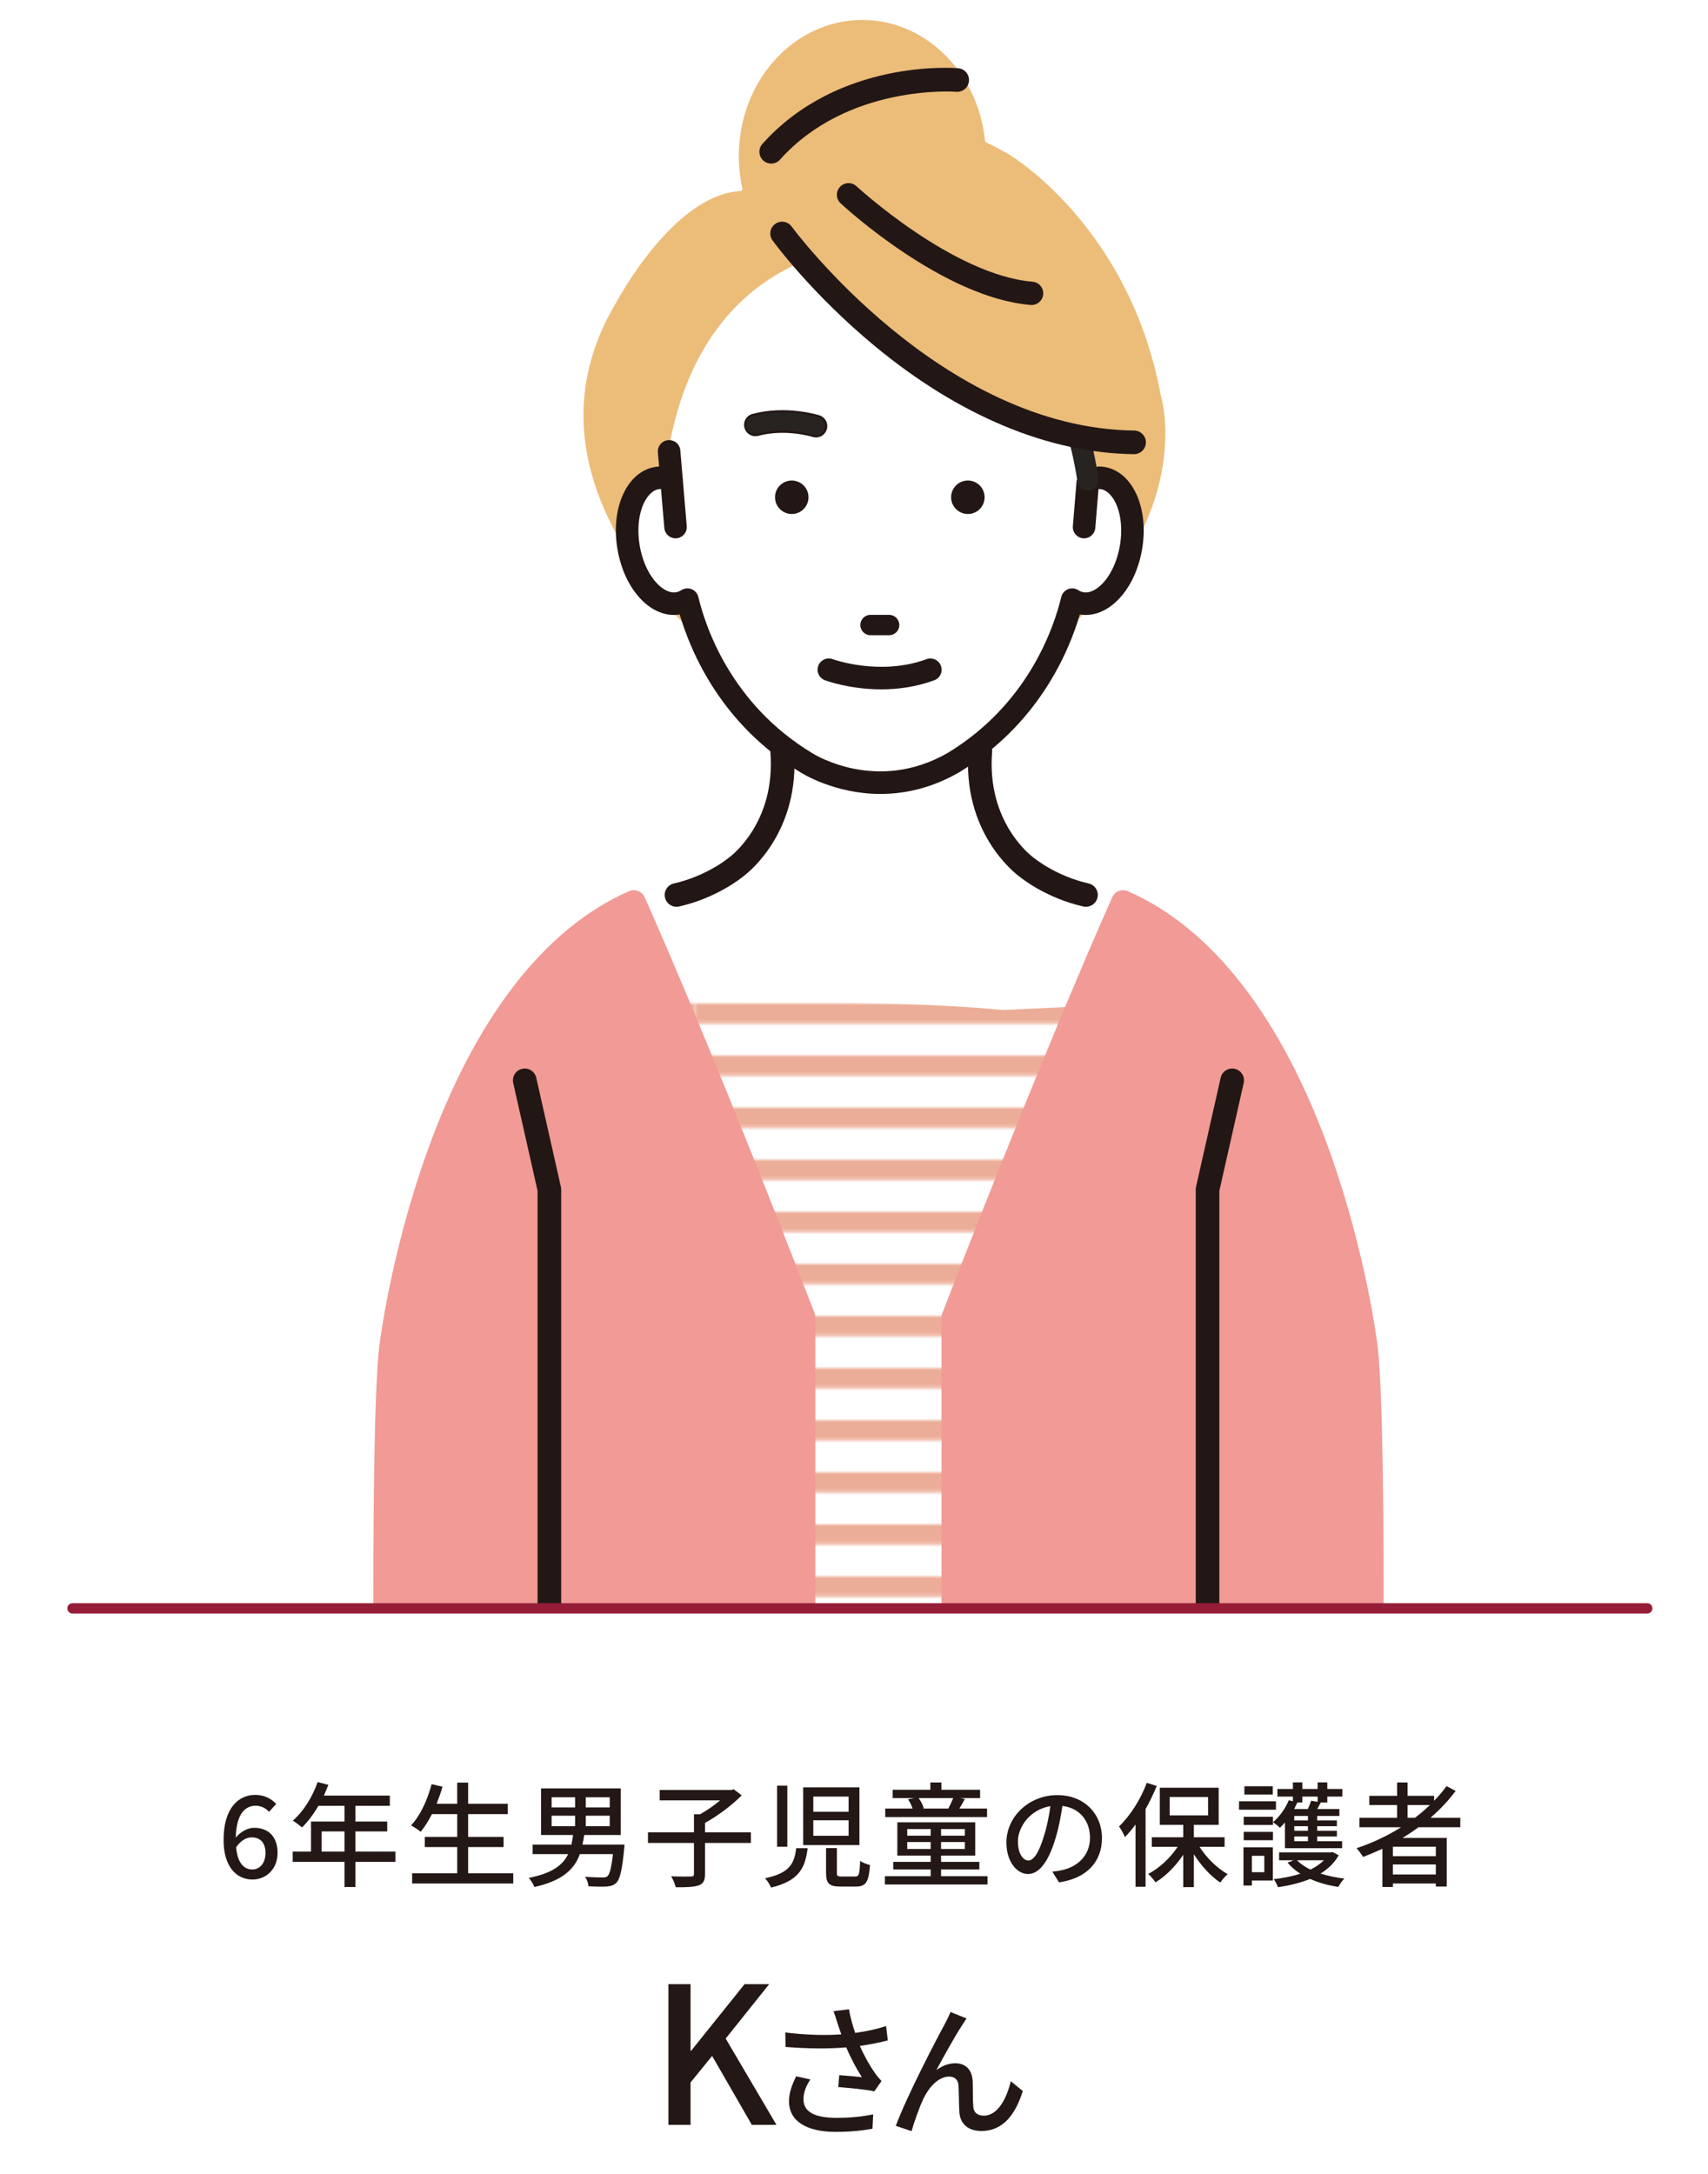 <?xml version="1.0" encoding="UTF-8"?><svg id="a" xmlns="http://www.w3.org/2000/svg" width="330" height="420" xmlns:xlink="http://www.w3.org/1999/xlink" viewBox="0 0 330 420"><defs><style>.d{fill:url(#c);}.e,.f{fill:none;}.g{fill:#ecad98;}.h{fill:#ecbc79;}.i{fill:#fff;}.j{fill:#f19a96;}.k{fill:#231815;}.l{fill:#221714;}.m{fill:#272321;}.f{stroke:#961d37;stroke-linecap:round;stroke-linejoin:round;stroke-width:2px;}.n{clip-path:url(#b);}</style><clipPath id="b"><rect class="e" x="12.429" y="-7.03" width="299" height="317.771"/></clipPath><pattern id="c" x="0" y="0" width="277.707" height="14.539" patternTransform="translate(-2476.903 -1587.623) scale(.671)" patternUnits="userSpaceOnUse" viewBox="0 0 277.707 14.539"><g><rect class="e" y="0" width="277.707" height="14.539"/><rect class="g" y="0" width="277.707" height="5.842"/><rect class="i" y="5.842" width="277.707" height="8.697"/></g></pattern></defs><g class="n"><g><ellipse class="h" cx="166.608" cy="30.153" rx="23.86" ry="26.295"/><path class="h" d="m143.234,36.907s18.235-26.339,51.665-7.091c0,0,23.3,13.676,29.378,46.6,0,0,10.131,31.911-38.496,60.276l-44.067-7.597s-45.08-32.924-22.793-70.406c0,0,11.143-21.274,24.313-21.781Z"/><path class="i" d="m216.989,174.272s-17.102-6.256-19.368-8.094c-1.268-1.028-2.485-2.123-3.604-3.279-3.011-3.11-4.766-7.386-4.949-11.892l-.374-9.192,5.815-16.45h-48.642l5.815,16.45-.374,9.192c-.183,4.506-1.938,8.781-4.949,11.892-1.119,1.156-2.336,2.251-3.604,3.279-2.266,1.838-23.379,9.907-23.379,9.907,0,0,4.753,175.688,21.534,177.666l28.561,2.04c.959.046,5.848.716,6.8.68.952.036,12.642-1.314,13.601-1.36l21.761-1.36c16.781-1.978,5.356-179.479,5.356-179.479Z"/><path class="d" d="m216.989,174.272s-3.897,21.908-6.164,20.07l-17.12.795c-13.339-1.307-32.016-1.559-45.382-1.493l-17.231-.194-9.764-16.128s2.8,174.451,19.581,176.429l28.561,2.04c.959.046,5.848.716,6.8.68.952.036,12.642-1.314,13.601-1.36l21.761-1.36c16.781-1.978,5.356-179.479,5.356-179.479Z"/><path class="l" d="m170.706,132.884c-6.036,0-9.84-1.322-10.075-1.406-1.228-.439-1.868-1.79-1.43-3.018.438-1.227,1.785-1.871,3.012-1.432.149.051,7.582,2.542,18.013-.065,1.259-.315,2.547.453,2.864,1.718.316,1.265-.453,2.548-1.719,2.864-4.008,1.002-7.621,1.339-10.666,1.339Z"/><path class="i" d="m213.064,92.365c-.962-.16-1.927-.012-2.861.377-3.468-33.56-28.265-45.863-40.215-45.011-6.665-.668-33.839,2.775-40.556,37.809l.342,7.202c-.934-.389-1.902-.537-2.863-.377-4.142.7-6.589,6.688-5.463,13.37,1.128,6.683,5.4,11.535,9.545,10.839.654-.112,1.26-.367,1.822-.722,1.45,6.043,6.639,21.633,22.975,31.509,0,0,13.366,8.626,28.398,0,16.336-9.876,21.524-25.466,22.975-31.509.563.356,1.167.61,1.821.722,4.146.696,8.417-4.156,9.546-10.839,1.125-6.682-1.321-12.67-5.464-13.37Z"/><path class="l" d="m213.42,90.22c-.447-.074-.902-.104-1.349-.09l-4.053,2.647-.731,8.879c-.098,1.195.794,2.247,1.989,2.345.061.005.121.007.18.007,1.122,0,2.073-.877,2.165-1.996l.619-7.531c.157-.003.311.003.46.027,2.535.428,4.67,4.996,3.682,10.864-.992,5.866-4.496,9.484-7.035,9.058-.338-.058-.674-.194-1.027-.418-.59-.372-1.329-.438-1.98-.176-.648.264-1.132.827-1.295,1.507-1.424,5.928-6.415,20.731-21.963,30.141-13.628,7.805-25.662.338-26.172.014-15.572-9.414-20.563-24.224-21.985-30.155-.163-.681-.648-1.245-1.297-1.508-.641-.261-1.394-.195-1.981.178-.349.222-.683.357-1.018.415-2.541.421-6.051-3.194-7.041-9.056-.988-5.869,1.145-10.436,3.676-10.864.147-.024.297-.032.45-.03l.638,7.532c.092,1.119,1.043,1.996,2.166,1.996.059,0,.119-.002.18-.007,1.195-.099,2.087-1.151,1.989-2.346l-.749-8.836c.002-.067.006-.133.002-.201l-.044-.287-.449-5.302c-.099-1.205-1.126-2.083-2.346-1.989-1.195.099-2.087,1.151-1.989,2.346l.233,2.755c-.269.013-.538.036-.801.08-5.408.914-8.591,7.888-7.246,15.875,1.345,7.971,6.628,13.509,12.029,12.625,2.224,7.538,8.183,21.341,23.277,30.466.267.172,6.631,4.21,15.507,4.21,5.255,0,10.353-1.397,15.151-4.15.002-.001.043-.025.045-.026,15.138-9.152,21.106-22.961,23.331-30.5,5.394.887,10.682-4.651,12.03-12.626,1.345-7.987-1.84-14.961-7.252-15.876Z"/><path class="l" d="m190.235,96.072c0,1.786-1.447,3.235-3.234,3.235s-3.237-1.449-3.237-3.235,1.45-3.234,3.237-3.234,3.234,1.448,3.234,3.234Z"/><path class="l" d="m156.209,96.072c0,1.786-1.448,3.235-3.234,3.235s-3.235-1.449-3.235-3.235,1.449-3.234,3.235-3.234,3.234,1.448,3.234,3.234Z"/><g><path class="m" d="m157.65,84.294c-.197,0-.398-.03-.596-.093-.083-.026-5.299-1.621-10.597-.213-1.051.277-2.128-.347-2.408-1.397-.279-1.05.347-2.129,1.397-2.407,6.46-1.715,12.546.185,12.802.267,1.035.331,1.607,1.438,1.276,2.474-.267.836-1.041,1.37-1.875,1.37Z"/><path class="l" d="m157.65,84.516c-.225,0-.449-.035-.663-.104-.051-.016-5.191-1.614-10.473-.211-1.17.311-2.369-.388-2.679-1.554-.15-.565-.071-1.155.222-1.661.294-.506.767-.867,1.332-1.017,6.504-1.728,12.668.187,12.927.27,1.15.367,1.787,1.602,1.42,2.752-.291.912-1.13,1.525-2.086,1.525Zm-6.489-1.333c3.372,0,5.924.796,5.96.808.171.054.349.081.529.081.763,0,1.431-.489,1.664-1.215.293-.918-.216-1.903-1.133-2.196-.254-.08-6.302-1.957-12.678-.264-.931.247-1.487,1.206-1.24,2.136.247.929,1.206,1.481,2.137,1.241,1.649-.439,3.284-.591,4.761-.591Z"/></g><path class="l" d="m171.785,118.79h-3.595c-1.087,0-1.968.881-1.968,1.968s.881,1.968,1.968,1.968h3.595c1.087,0,1.968-.881,1.968-1.968s-.881-1.968-1.968-1.968Z"/><path class="l" d="m179.01,127.357c-8.978,3.292-17.972.05-18.117-.003-1.119-.418-2.371.149-2.792,1.27-.421,1.122.147,2.374,1.269,2.795.282.106,4.8,1.764,10.875,1.766,3.129.001,6.671-.437,10.259-1.753,1.125-.413,1.703-1.659,1.291-2.785-.413-1.126-1.659-1.705-2.785-1.291Z"/><path class="l" d="m130.706,175.194c-1.043,0-1.985-.719-2.224-1.78-.278-1.229.494-2.451,1.723-2.728,6.347-1.433,10.549-4.922,10.59-4.957.043-.036.092-.075.138-.108.36-.265,8.994-6.772,7.91-20.334-.101-1.256.837-2.356,2.093-2.456,1.263-.107,2.357.837,2.457,2.093,1.255,15.686-8.665,23.557-9.715,24.343-.643.53-5.367,4.267-12.467,5.87-.169.039-.338.057-.505.057Z"/><path class="l" d="m209.821,175.194c-.166,0-.335-.018-.505-.057-7.101-1.603-11.825-5.34-12.467-5.87-1.05-.786-10.97-8.658-9.715-24.343.1-1.257,1.194-2.205,2.457-2.093,1.256.1,2.193,1.2,2.093,2.456-1.085,13.561,7.55,20.069,7.918,20.339.044.032.094.072.135.106.037.031,4.239,3.52,10.586,4.953,1.229.278,2.001,1.499,1.723,2.728-.239,1.061-1.181,1.78-2.224,1.78Z"/><path class="l" d="m233.309,343.793c-1.26,0-2.282-1.022-2.282-2.282v-111.703c0-.169.018-.338.056-.502l4.76-21.082c.278-1.23,1.497-2.002,2.729-1.723,1.229.278,2.001,1.499,1.723,2.728l-4.704,20.834v111.448c0,1.26-1.022,2.282-2.282,2.282Z"/><path class="m" d="m210.2,94.796c-1.001,0-1.877-.733-2.029-1.752-1.94-13.05-6.89-22.287-10.701-27.737-.65-.929-.423-2.21.506-2.86.93-.652,2.211-.423,2.86.506,4.064,5.812,9.34,15.646,11.398,29.487.167,1.122-.607,2.167-1.73,2.334-.102.015-.204.023-.305.023Z"/><path class="h" d="m147.483,45.114s43.522,42.162,71.63,40.349c0,0-17.681-68.457-71.63-40.349Z"/><path class="l" d="m219.113,87.745c-.009,0-.018,0-.027,0-16.469-.191-33.776-7.408-50.05-20.868-12.209-10.098-19.469-20.004-19.772-20.421-.741-1.019-.516-2.445.503-3.187,1.02-.744,2.446-.516,3.188.502.284.389,28.821,38.975,66.185,39.41,1.26.014,2.27,1.048,2.255,2.308-.014,1.251-1.033,2.256-2.282,2.256Z"/><g><path class="j" d="m155.257,361.232h-80.395s-1.36-82.461.68-100.822c0,0,8.387-69.363,46.922-86.137,0,0,10.964,24.028,32.793,80.244v106.716Z"/><path class="j" d="m155.257,363.514h-80.395c-1.222,0-2.227-.962-2.28-2.183-.056-1.285-1.344-82.848.692-101.173.09-.74,2.209-17.838,9.128-37.291,9.263-26.042,22.801-43.57,39.151-50.687,1.14-.501,2.47.013,2.987,1.145.11.241,11.242,24.732,32.844,80.365.102.263.154.544.154.826v106.715c0,1.26-1.022,2.282-2.282,2.282Zm-78.197-4.565h75.915v-104.005c-17.915-46.121-28.563-70.655-31.647-77.622-35.184,17.619-43.439,82.693-43.52,83.361-1.686,15.175-1.007,90.863-.748,98.266Z"/></g><path class="l" d="m106.143,343.793c-1.26,0-2.282-1.022-2.282-2.282v-111.448l-4.704-20.834c-.278-1.229.494-2.451,1.723-2.728,1.232-.28,2.451.494,2.729,1.723l4.76,21.082c.037.164.056.333.056.502v111.703c0,1.26-1.022,2.282-2.282,2.282Z"/><g><path class="j" d="m184.196,361.232h80.395s1.36-82.461-.68-100.822c0,0-8.387-69.363-46.922-86.137,0,0-10.964,24.028-32.793,80.244v106.716Z"/><path class="j" d="m264.591,363.514h-80.395c-1.26,0-2.282-1.022-2.282-2.282v-106.715c0-.282.052-.563.154-.826,21.602-55.634,32.734-80.125,32.844-80.365.517-1.132,1.846-1.645,2.987-1.145,16.35,7.117,29.888,24.644,39.151,50.687,6.919,19.453,9.039,36.551,9.126,37.269,2.039,18.346.75,99.91.695,101.195-.053,1.221-1.058,2.183-2.28,2.183Zm-78.113-4.565h75.915c.258-7.403.937-83.094-.751-98.287-.078-.646-8.364-65.726-43.518-83.34-3.084,6.967-13.732,31.5-31.647,77.622v104.005Z"/></g><path class="l" d="m233.309,343.793c-1.26,0-2.282-1.022-2.282-2.282v-111.703c0-.169.018-.338.056-.502l4.76-21.082c.278-1.23,1.497-2.002,2.729-1.723,1.229.278,2.001,1.499,1.723,2.728l-4.704,20.834v111.448c0,1.26-1.022,2.282-2.282,2.282Z"/><path class="l" d="m149.003,31.608c-.542,0-1.085-.192-1.52-.581-.94-.84-1.02-2.283-.18-3.223,14.652-16.381,36.888-14.7,37.828-14.619,1.256.106,2.187,1.211,2.081,2.466-.106,1.256-1.209,2.192-2.466,2.081-.291-.023-20.964-1.508-34.041,13.114-.451.504-1.075.761-1.702.761Z"/><path class="l" d="m199.31,58.929c-.063,0-.126-.003-.19-.009-16.903-1.408-35.908-18.891-36.708-19.635-.912-.847-.965-2.273-.118-3.185.847-.913,2.273-.965,3.186-.119.185.171,18.67,17.168,34.015,18.447,1.241.103,2.163,1.193,2.059,2.433-.098,1.177-1.084,2.068-2.244,2.068Z"/></g></g><g><g><path class="k" d="m43.197,355.491c0-6.205,2.904-8.713,6.117-8.713,1.805,0,3.125.771,4.049,1.738l-1.387,1.541c-.594-.704-1.584-1.188-2.553-1.188-2.046,0-3.762,1.541-3.872,6.161.946-1.167,2.354-1.893,3.521-1.893,2.707,0,4.555,1.606,4.555,4.863,0,3.103-2.2,5.127-4.841,5.127-3.081,0-5.589-2.442-5.589-7.635Zm2.42,1.408c.265,2.926,1.431,4.291,3.146,4.291,1.408,0,2.531-1.188,2.531-3.19,0-1.936-.969-3.014-2.685-3.014-.902,0-2.024.506-2.993,1.914Z"/><path class="k" d="m76.398,359.716h-7.723v4.863h-2.113v-4.863h-10.012v-1.98h3.543v-5.809h6.469v-3.037h-5.039c-.945,1.628-2.046,3.081-3.168,4.181-.396-.352-1.275-1.012-1.782-1.32,2.024-1.738,3.784-4.532,4.797-7.459l2.068.55c-.265.682-.572,1.408-.858,2.068h12.74v1.98h-6.645v3.037h6.139v1.914h-6.139v3.895h7.723v1.98Zm-9.836-1.98v-3.895h-4.422v3.895h4.422Z"/><path class="k" d="m99.167,361.916v1.98h-19.539v-1.98h8.713v-5.061h-6.27v-1.958h6.27v-4.4h-4.885c-.682,1.32-1.408,2.486-2.178,3.411-.418-.352-1.32-.946-1.87-1.232,1.782-1.87,3.169-4.885,3.982-7.965l2.112.484c-.33,1.122-.727,2.244-1.145,3.3h3.982v-4.092h2.113v4.092h7.656v2.002h-7.656v4.4h6.843v1.958h-6.843v5.061h8.713Z"/><path class="k" d="m120.595,357.229c-.396,4.093-.813,5.853-1.539,6.557-.507.484-1.078.638-1.915.704-.704.044-2.046.022-3.433-.044-.044-.55-.308-1.342-.66-1.849,1.387.11,2.795.132,3.345.132.462,0,.726-.022.946-.22.462-.396.792-1.628,1.078-4.291h-6.381c-1.078,2.948-3.367,5.149-8.801,6.359-.177-.55-.683-1.342-1.078-1.76,4.555-.902,6.6-2.486,7.612-4.599h-6.864v-1.826h7.502c.133-.594.221-1.232.309-1.871h-6.184v-8.999h15.402v8.999h-7.062c-.088.638-.197,1.276-.33,1.871h8.119l-.066.836Zm-14.016-8.031h4.533v-1.958h-4.533v1.958Zm0,3.631h4.533v-2.024h-4.533v2.024Zm11.222-5.589h-4.62v1.958h4.62v-1.958Zm0,3.564h-4.62v2.024h4.62v-2.024Z"/><path class="k" d="m145.082,356.063h-8.867v6.007c0,1.254-.309,1.848-1.232,2.2-.902.308-2.376.374-4.422.352-.133-.594-.528-1.518-.881-2.112,1.65.066,3.301.044,3.807.044.463-.022.594-.132.594-.506v-5.985h-8.889v-2.046h8.889v-3.499h1.189c1.342-.748,2.75-1.738,3.872-2.685h-11.685v-2.002h13.841l.462-.132,1.541,1.167c-1.871,1.914-4.621,3.96-7.086,5.325v1.826h8.867v2.046Z"/><path class="k" d="m156.037,357.076c-.463,3.828-1.65,6.293-7.063,7.613-.198-.528-.749-1.386-1.167-1.804,4.797-.99,5.655-2.86,6.029-5.809h2.201Zm-3.917-12.08v11.794h-1.98v-11.794h1.98Zm13.928.33v11.156h-10.87v-11.156h10.87Zm-8.911,4.709h6.82v-2.927h-6.82v2.927Zm0,4.643h6.82v-2.993h-6.82v2.993Zm4.555,2.376v4.752c0,.638.109.748.969.748h2.529c.771,0,.902-.396.99-3.036.44.352,1.32.66,1.914.814-.242,3.322-.813,4.159-2.729,4.159h-2.992c-2.223,0-2.771-.638-2.771-2.663v-4.774h2.09Z"/><path class="k" d="m190.797,362.488v1.606h-19.825v-1.606h8.846v-1.298h-7.238v-1.474h7.238v-1.21h-6.447v-6.425h15.051v6.425h-6.602v1.21h7.394v1.474h-7.394v1.298h8.978Zm-.088-11.419h-19.671v-1.65h5.281c-.198-.572-.506-1.276-.881-1.782l1.188-.242h-4.159v-1.606h7.283v-1.408h2.135v1.408h7.48v1.606h-3.85l.902.176c-.375.682-.727,1.32-1.057,1.848h5.347v1.65Zm-15.425,3.586h4.533v-1.276h-4.533v1.276Zm4.533,2.574v-1.342h-4.533v1.342h4.533Zm-2.332-9.835c.462.616.857,1.408.99,1.98l-.198.044h4.95c.309-.572.683-1.386.947-2.024h-6.689Zm8.934,5.985h-4.6v1.276h4.6v-1.276Zm0,2.508h-4.6v1.342h4.6v-1.342Z"/><path class="k" d="m204.613,363.676l-1.299-2.068c.748-.066,1.408-.176,1.959-.308,2.816-.638,5.324-2.707,5.324-6.249,0-3.19-1.936-5.721-5.324-6.139-.309,1.98-.682,4.115-1.32,6.183-1.32,4.489-3.146,6.975-5.324,6.975s-4.182-2.42-4.182-6.095c0-4.929,4.312-9.153,9.836-9.153,5.281,0,8.625,3.697,8.625,8.295s-2.948,7.789-8.295,8.559Zm-5.919-4.225c.99,0,2.024-1.43,3.036-4.818.551-1.738.946-3.741,1.211-5.677-3.961.638-6.271,4.07-6.271,6.799,0,2.53,1.078,3.696,2.024,3.696Z"/><path class="k" d="m223.488,345.062c-.615,1.518-1.342,3.014-2.156,4.466v15.006h-1.936v-12.036c-.66.902-1.365,1.738-2.047,2.442-.198-.484-.77-1.584-1.145-2.068,2.135-2.024,4.158-5.193,5.369-8.427l1.914.616Zm8.273,11.75c1.342,2.134,3.433,4.159,5.435,5.281-.44.396-1.122,1.122-1.431,1.628-1.848-1.232-3.718-3.278-5.104-5.479v6.359h-2.047v-6.249c-1.475,2.201-3.41,4.159-5.369,5.325-.33-.506-.945-1.232-1.408-1.628,2.113-1.078,4.27-3.081,5.699-5.237h-4.994v-1.848h6.072v-2.398h-4.533v-7.173h11.376v7.173h-4.796v2.398h5.94v1.848h-4.841Zm-5.766-6.073h7.416v-3.542h-7.416v3.542Z"/><path class="k" d="m246.522,349.638h-7.13v-1.628h7.13v1.628Zm-.595,13.686h-4.048v.968h-1.628v-7.393h5.676v6.425Zm.022-12.322v1.584h-5.655v-1.584h5.655Zm-5.655,2.927h5.655v1.606h-5.655v-1.606Zm5.611-7.217h-5.479v-1.606h5.479v1.606Zm-4.026,11.838v3.168h2.397v-3.168h-2.397Zm6.381-6.447c-.308.374-.638.726-.968,1.034-.287-.308-.947-.836-1.343-1.078,1.255-1.056,2.398-2.64,3.059-4.247l.792.198v-.902h-2.992v-1.474h2.992v-1.276h1.826v1.276h2.949v-1.276h1.869v1.276h2.904v1.474h-2.904v1.145h-1.275c-.221.44-.44.88-.66,1.254h4.269v1.342h-4.291v.858h3.807v1.123h-3.807v.88h3.807v1.1h-3.807v.924h4.819v1.342h-11.046v-4.973Zm10.386,6.337c-.814,1.474-2.025,2.618-3.499,3.542,1.408.44,2.971.77,4.599.968-.418.374-.924,1.145-1.166,1.606-1.959-.286-3.828-.814-5.457-1.541-1.893.771-4.004,1.276-6.205,1.606-.154-.462-.527-1.188-.836-1.562,1.783-.198,3.564-.528,5.148-1.056-.968-.616-1.804-1.342-2.464-2.134l1.166-.462h-2.794v-1.518h9.989l.33-.066,1.188.616Zm-7.02-11.332v1.145h-.969c-.197.418-.396.836-.615,1.254h2.641c.264-.55.506-1.166.638-1.606l1.255.22v-1.012h-2.949Zm1.078,3.741h-2.641v.858h2.641v-.858Zm0,1.98h-2.641v.88h2.641v-.88Zm0,1.98h-2.641v.924h2.641v-.924Zm-2.112,4.599c.66.682,1.54,1.298,2.597,1.804,1.012-.506,1.893-1.1,2.596-1.804h-5.192Z"/><path class="k" d="m274.066,353.027c-.99.748-2.023,1.408-3.08,2.068h8.537v9.396h-2.111v-.594h-8.296v.682h-2.024v-7.393c-1.232.572-2.486,1.1-3.74,1.584-.242-.462-.881-1.276-1.254-1.694,3.036-1.012,5.963-2.376,8.603-4.049h-8.053v-1.826h7.282v-2.464h-5.368v-1.782h5.368v-2.574h2.025v2.574h5.127v.968c.879-.902,1.693-1.849,2.397-2.838l1.761.924c-1.387,1.893-3.037,3.608-4.863,5.193h5.766v1.826h-8.076Zm3.346,3.763h-8.296v1.826h8.296v-1.826Zm0,5.369v-1.936h-8.296v1.936h8.296Zm-4.027-10.958c1.034-.77,1.98-1.606,2.883-2.464h-4.312v2.464h1.43Z"/></g><g><path class="k" d="m129.144,383.346h4.277v12.872h.111l10.326-12.872h4.758l-8.409,10.511,9.81,16.67h-4.757l-7.671-13.314-4.168,5.126v8.188h-4.277v-27.181Z"/><path class="k" d="m161.046,388.562l2.988-.36c.221,1.411.691,3.071,1.189,4.565,2.02-.277,4.149-.719,5.975-1.328l.332,2.767c-1.576.442-3.568.802-5.395,1.079.857,1.964,1.965,3.901,2.85,5.146.415.609.857,1.134,1.328,1.632l-1.383,1.992c-1.439-.332-4.842-.664-6.972-.83l.194-2.296c1.465.111,3.43.277,4.37.387-.968-1.494-2.13-3.624-3.015-5.754-3.32.277-7.193.277-11.73-.083l-.055-2.794c4.121.498,7.828.581,10.816.359-.277-.857-.525-1.577-.719-2.13-.194-.609-.471-1.521-.775-2.352Zm-5.81,17.014c0,2.49,2.241,3.568,6.225,3.596,2.905.027,5.312-.277,7.248-.664l-.138,2.767c-1.66.304-4.067.636-7.276.608-5.422-.027-8.853-2.047-8.853-5.893,0-1.604.525-3.098,1.383-4.841l2.739.608c-.857,1.328-1.328,2.545-1.328,3.818Z"/><path class="k" d="m185.859,391.328c-1.273,1.936-3.569,6.058-4.953,8.631,1.189-.913,2.49-1.328,3.68-1.328,1.965,0,3.236,1.245,3.348,3.485.055,1.439,0,3.597.11,4.869.083,1.272.968,1.771,2.02,1.771,2.794,0,4.481-3.486,5.229-6.667l2.323,1.909c-1.438,4.592-3.872,7.718-7.994,7.718-3.016,0-4.178-1.854-4.26-3.651-.111-1.577-.084-3.763-.166-5.118-.057-1.079-.692-1.743-1.826-1.743-2.075,0-3.929,2.103-4.98,4.315-.773,1.632-1.881,4.813-2.268,6.225l-3.043-1.023c2.047-5.588,7.939-16.903,9.405-19.559.36-.692.774-1.466,1.162-2.435l3.099,1.245c-.249.36-.554.858-.885,1.356Z"/></g></g><line class="f" x1="14.009" y1="310.741" x2="318.264" y2="310.741"/></svg>